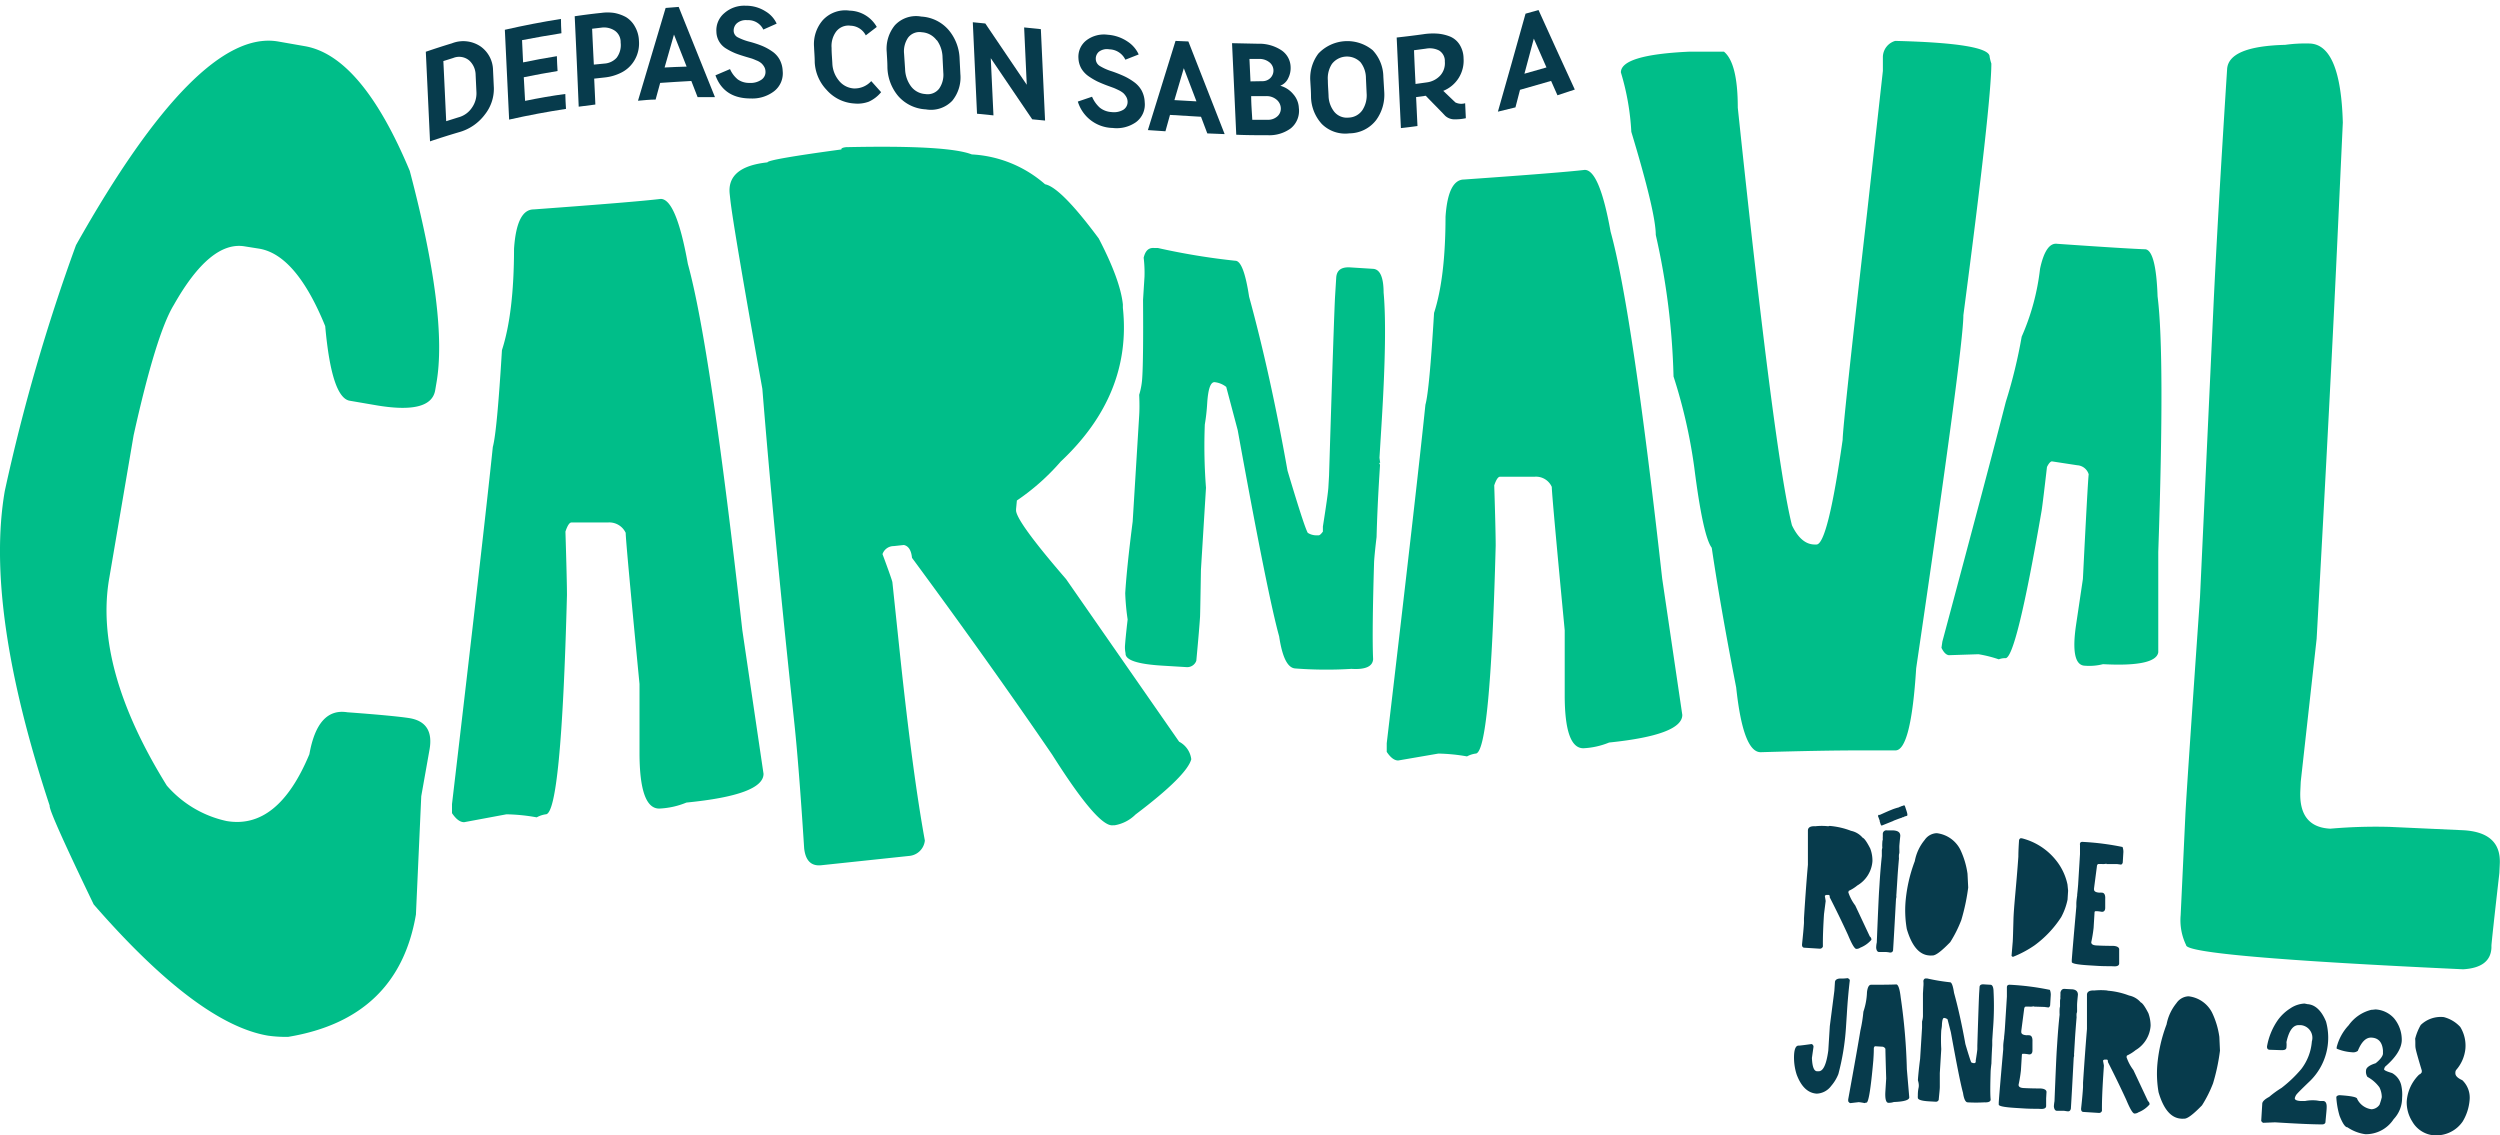 <?xml version="1.0" encoding="UTF-8"?> <svg xmlns="http://www.w3.org/2000/svg" id="Capa_1" data-name="Capa 1" viewBox="0 0 361.84 164.3"><defs><style>.cls-1{fill:#00be89;}.cls-2{fill:#073b4c;}</style></defs><path class="cls-1" d="M40.22,6l3.94.69q8.22,1.46,15.15,18.05,5.56,21.06,3.85,30.73l-.17,1q-.6,3.6-8.82,2.14l-3.5-.6Q48,57.65,47.07,47.2,42.89,36.94,37.57,36l-2.14-.34q-5-.85-10.27,8.47Q22.6,48.32,19.34,63L15.83,83.58q-2.31,13,8.31,30.12a15.9,15.9,0,0,0,8.64,5.13q7.44,1.29,12-9.67,1.2-6.75,5.48-6.07c4.62.34,7.61.63,9,.85,2.4.4,3.37,1.92,2.91,4.54l-1.2,6.76-.77,17.12q-2.56,15.06-18.48,17.71a18.41,18.41,0,0,1-2.91-.17q-10.19-1.71-25.25-19Q7,117.29,7.19,116.61-2.23,88.11.69,71.08A273,273,0,0,1,11,35.48Q28.67,4.07,40.22,6Z"></path><path class="cls-1" d="M95.63,28.79q2.24,0,3.93,9.41,3.28,11.88,7.88,53L110.51,112q0,3.06-11.16,4.16a11.6,11.6,0,0,1-3.94.87c-1.9,0-2.85-2.69-2.85-8.09V99q-2-20.69-2-21.88A2.62,2.62,0,0,0,88,75.62H82.71q-.43,0-.87,1.32c.14,4.67.22,7.73.22,9.19q-.82,31.73-3.07,31.73a3.85,3.85,0,0,0-1.31.44,26.9,26.9,0,0,0-4.38-.44L67.18,119c-.59,0-1.17-.43-1.76-1.31v-1.31Q70,77.44,71.33,64.68q.6-2.13,1.32-14Q74.39,45.31,74.4,36q.38-5.68,2.84-5.69Q92,29.23,95.63,28.79Z"></path><path class="cls-1" d="M122.46,21.3q14.7-.32,18.19,1.05a17.5,17.5,0,0,1,10.61,4.32q2.28.45,7.77,7.85,3.12,6,3.49,9.54l0,.49q1.34,12.56-9,22.26a32.51,32.51,0,0,1-6.34,5.63l-.12,1.25,0,.24q.18,1.72,7.24,9.89l16.36,23.53a3.31,3.31,0,0,1,1.76,2.54c-.42,1.57-3.1,4.25-8.07,8a5.58,5.58,0,0,1-3.05,1.56l-.25,0q-2.15.23-8.76-10.22Q143.1,95.79,132,80.74c-.11-1.1-.51-1.72-1.18-1.86l-1.47.16a1.71,1.71,0,0,0-1.62,1.16c.93,2.5,1.4,3.86,1.43,4.06l1.11,10.53q1.83,17.22,3.59,26.87a2.49,2.49,0,0,1-2.24,2.22l-12.74,1.35q-2.2.24-2.49-2.46-.75-11.74-1.4-17.93l-.39-3.68q-2.68-25.29-4.26-44.88-4.25-23.7-4.65-27.5l-.08-.74q-.4-3.91,5.47-4.54,0-.42,10.7-1.87C121.73,21.46,122,21.35,122.46,21.3Z"></path><path class="cls-1" d="M167,35.89l.57,0a98,98,0,0,0,11.22,1.85c.82,0,1.48,1.78,2,5.2q3.08,11.24,5.56,25.18c1.59,5.32,2.56,8.33,2.93,9a2.32,2.32,0,0,0,1.14.36l.44,0c.14,0,.34-.17.61-.54l0-.73q.72-4.56.79-5.61l.1-1.74q.73-23.68.88-26.08l.16-2.6c.07-1.06.73-1.55,2-1.48l3.33.21c1,.06,1.52,1.2,1.53,3.43q.52,5.7-.28,18.71l-.32,5.21.1.73h-.15l.13.29-.09,1.45c-.21,3.35-.34,6.34-.41,9-.19,1.58-.31,2.79-.36,3.6q-.31,10.36-.14,14.08c-.07,1.06-1.12,1.53-3.14,1.4a59.33,59.33,0,0,1-8.13-.06c-1.11-.07-1.88-1.62-2.33-4.64q-1.67-6-6-29.85L177.48,56a3.3,3.3,0,0,0-1.7-.69c-.58,0-.93,1-1.06,3.13a27.69,27.69,0,0,1-.34,3,78.84,78.84,0,0,0,.17,9.16l-.73,11.86c-.07,4.2-.11,6.48-.13,6.81-.07,1.14-.25,3.25-.54,6.36a1.39,1.39,0,0,1-1.36.93l-3.62-.22q-5.35-.33-5.26-1.78a4.31,4.31,0,0,1-.09-1q.08-1.23.39-3.9a34.12,34.12,0,0,1-.35-3.79q.22-3.66,1.08-10.39l.94-15.33c.05-.77.06-1.79,0-3a10.61,10.61,0,0,0,.45-2.59c.11-1.73.15-5.46.11-11.17l.21-3.33a18.1,18.1,0,0,0-.12-2.76C165.77,36.3,166.23,35.85,167,35.89Z"></path><path class="cls-1" d="M229.37,24.59q2.13,0,3.74,8.93,3.12,11.25,7.47,50.23l2.91,19.72q0,2.91-10.59,4a11.23,11.23,0,0,1-3.73.83q-2.7,0-2.7-7.68V91.23q-1.87-19.62-1.87-20.76A2.5,2.5,0,0,0,222.11,69h-5c-.28,0-.56.42-.84,1.25.14,4.43.21,7.33.21,8.72q-.78,30.09-2.9,30.1a3.66,3.66,0,0,0-1.25.41,26.1,26.1,0,0,0-4.15-.41l-5.81,1c-.56,0-1.11-.42-1.66-1.25v-1.25q4.35-36.89,5.6-49,.57-2,1.25-13.28,1.65-5.09,1.66-13.91.36-5.4,2.7-5.4Q225.89,25,229.37,24.59Z"></path><path class="cls-1" d="M274.31,5.92c9.11.22,13.66,1,13.66,2.28a6.89,6.89,0,0,0,.25,1q0,5.64-4.05,36.43,0,4.68-6.83,51.09-.75,11.89-3,11.89H269q-5.19,0-14.17.26-2.54,0-3.54-9.36Q249,87.75,247.75,79.28c-.84-1.1-1.69-5-2.53-11.64a76.53,76.53,0,0,0-3-13.15A103.25,103.25,0,0,0,239.65,34q0-3.22-3.54-14.92a36,36,0,0,0-1.51-8.6q0-2.54,9.86-3h5.06q2,1.65,2,8.1,5.31,50.4,7.84,60.45c.89,1.86,2,2.78,3.29,2.78h.26q1.63,0,3.79-15.17,0-2,3.54-32.89l2.28-20.49v-2A2.46,2.46,0,0,1,274.31,5.92Z"></path><path class="cls-1" d="M310.53,36.08c1,.14,1.6,2.42,1.75,6.82q1.07,8.43.1,37l0,14.51c-.21,1.39-2.89,2-8,1.72a8.05,8.05,0,0,1-2.78.21q-1.93-.28-1.13-5.82l1-6.72q.72-14.33.84-15.15a1.84,1.84,0,0,0-1.65-1.31L297,66.78c-.2,0-.45.24-.73.81-.37,3.2-.62,5.3-.77,6.3q-3.72,21.58-5.26,21.37a2.47,2.47,0,0,0-.94.17,18.52,18.52,0,0,0-2.94-.74l-4.3.14c-.4-.06-.75-.42-1.06-1.07l.13-.9q7-26.11,9.18-34.69a73.38,73.38,0,0,0,2.3-9.44,33.85,33.85,0,0,0,2.66-9.84c.55-2.56,1.39-3.77,2.51-3.6Q308,36,310.53,36.08Z"></path><path class="cls-1" d="M334.34,6.3q4.44.21,4.75,11.44l-.73,15.8q-1,21.9-3.06,58.92L333,113.14l-.06,1.32q-.24,5.27,4.36,5.48a75,75,0,0,1,8.59-.26l10.54.48q5.6.27,5.38,4.87l-.06,1.32c-.74,6.45-1.12,10-1.15,10.5v.33q-.14,2.88-4.1,3.11-40.17-1.86-40.09-3.5a8.25,8.25,0,0,1-.79-4.33L316.3,118q.15-3.28,2.12-31.57l1.92-41.48q.6-13,2-34.89c.1-2.24,2.91-3.43,8.41-3.57A21.18,21.18,0,0,1,334.34,6.3Z"></path><path class="cls-2" d="M264.83,119.54a11.06,11.06,0,0,1,3.08.71,3,3,0,0,1,1.68,1c.25.09.62.62,1.1,1.56a4.93,4.93,0,0,1,.32,1.73v.09a4.43,4.43,0,0,1-2.19,3.53,5.61,5.61,0,0,1-1.24.78l-.06.21v0a6.45,6.45,0,0,0,1,1.9l2.11,4.49a.57.57,0,0,1,.23.48,4.11,4.11,0,0,1-1.61,1.14,1,1,0,0,1-.57.18h0c-.25,0-.65-.68-1.2-2q-1.18-2.58-2.65-5.46c0-.19,0-.31-.15-.35l-.25,0a.3.3,0,0,0-.31.15c.08.46.12.7.12.74L264,132.3c-.13,2-.18,3.56-.16,4.69a.46.46,0,0,1-.45.32l-2.21-.14c-.26,0-.38-.18-.36-.49.14-1.35.24-2.39.28-3.1l0-.64q.27-4.4.57-7.78c0-2.78,0-4.39,0-4.83v-.12c0-.46.38-.66,1.06-.62a8.38,8.38,0,0,1,1.88,0S264.75,119.54,264.83,119.54Z"></path><path class="cls-2" d="M273.15,120.19l.89,0c.71.05,1,.31,1,.79-.07.67-.11,1.12-.13,1.36s0,.53,0,1c0,.2-.06.31-.06.34a3.3,3.3,0,0,0,0,.56c-.1,1.17-.18,2.11-.22,2.84l-.15,2.34a1.59,1.59,0,0,0,0,.39l-.06.3q-.29,5.33-.42,7.36c0,.28-.2.41-.45.4a4,4,0,0,0-.59-.08h-.17l-.81,0c-.25,0-.39-.22-.43-.62a3.88,3.88,0,0,1,.09-.77c.16-4,.27-6.39.32-7.28l.07-1.06c.09-1.55.21-2.94.34-4.17,0-.32,0-.6,0-.85a3.43,3.43,0,0,1,.07-.34,4.32,4.32,0,0,1,0-.72v-.09a1.85,1.85,0,0,1,.07-.38,3.17,3.17,0,0,1,0-.43l0-.42A.52.52,0,0,1,273.15,120.19Z"></path><path class="cls-2" d="M280.31,120.59a4.41,4.41,0,0,1,3.4,2.35,11.89,11.89,0,0,1,1.06,3.52l.1,2a29.59,29.59,0,0,1-1,4.71,17.83,17.83,0,0,1-1.6,3.19c-1.28,1.32-2.16,2-2.64,1.93a1.59,1.59,0,0,1-.39,0h0q-2.18-.14-3.26-3.84a15.87,15.87,0,0,1-.19-3.81,21.65,21.65,0,0,1,1.35-6,6.71,6.71,0,0,1,1.43-3.07A2.21,2.21,0,0,1,280.31,120.59Z"></path><path class="cls-2" d="M292.43,121.33h.2a9.19,9.19,0,0,1,5,3.25,8.33,8.33,0,0,1,1.61,3.44l.09.9-.08,1.28a9.19,9.19,0,0,1-.92,2.54,15.47,15.47,0,0,1-3.85,4.08,15.62,15.62,0,0,1-3.15,1.68h0l-.19-.14c.09-1,.14-1.67.17-2s.06-1.45.11-3.28.4-4.71.71-9.1c0-.82.05-1.62.1-2.38A.43.43,0,0,1,292.43,121.33Z"></path><path class="cls-2" d="M301.44,121.85a38.35,38.35,0,0,1,5.77.74,2,2,0,0,1,.12.73l-.09,1.49a.4.4,0,0,1-.24.33l-.59-.08-1.53,0V125a1.8,1.8,0,0,1-.69.05l-.42,0c-.17,0-.27.13-.28.41l-.41,3.13v.13c0,.29.24.44.78.48a1.51,1.51,0,0,1,.34,0c.37,0,.54.33.5.92,0,.4,0,.82,0,1.28s-.25.59-.51.57a6.8,6.8,0,0,0-.68-.09h-.21s-.09,0-.14.12l-.14,2.3a20.41,20.41,0,0,1-.34,2.07c0,.28.23.44.74.47s1.42.06,2.3.06c.71,0,1.05.24,1,.58l0,.85q0,.39,0,1.11c0,.31-.28.45-.79.42s-1.26,0-2.31-.06l-1.44-.09c-1.56-.1-2.34-.26-2.32-.49l0-.26q.08-1.2.66-7.73l0-.42c0-.36.06-.76.12-1.19a.3.3,0,0,0,0-.13c.07-.6.11-1.08.14-1.45l.27-4.42c0-.35,0-.79,0-1.32C301,122,301.13,121.83,301.44,121.85Z"></path><path class="cls-2" d="M267.41,141.57c.22.09.33.21.32.36-.17,1.42-.32,3.06-.43,4.93l-.12,1.83a35,35,0,0,1-1.1,6.76,6,6,0,0,1-1.05,1.73,2.73,2.73,0,0,1-2.08,1.11h0c-1.28-.08-2.24-1-2.9-2.74a8,8,0,0,1-.38-2.93c.06-.88.29-1.31.68-1.28.11,0,.73-.07,1.85-.23a.41.41,0,0,1,.28.4s-.08.57-.23,1.61c.05,1.26.29,1.9.73,1.93,0,0,.06,0,.17,0h.08c.66,0,1.12-1,1.39-3l.22-3.53.66-5.12.08-1.2c0-.42.38-.61,1-.57A5.07,5.07,0,0,0,267.41,141.57Z"></path><path class="cls-2" d="M274.45,142.48c.29,0,.51.64.65,1.88a85.27,85.27,0,0,1,.89,10.39l.35,4.08c0,.39-.77.62-2.23.67a2.43,2.43,0,0,1-.77.12c-.37,0-.52-.56-.46-1.61l.12-1.91c-.08-2.7-.12-4.12-.11-4.28a.54.54,0,0,0-.5-.33l-1-.06c-.05,0-.12.08-.18.24,0,.91-.06,1.51-.07,1.79-.37,4.11-.69,6.15-1,6.13a.77.77,0,0,0-.26.07,7.08,7.08,0,0,0-.85-.14l-1.2.14c-.12,0-.22-.1-.33-.27l0-.26c.91-5,1.5-8.33,1.77-10a20.11,20.11,0,0,0,.43-2.7,9.73,9.73,0,0,0,.52-2.83c.09-.74.3-1.09.62-1.07C272.77,142.53,274,142.51,274.45,142.48Z"></path><path class="cls-2" d="M278.77,141.62h.17a28.34,28.34,0,0,0,3.3.55c.24,0,.43.52.58,1.53.61,2.2,1.15,4.67,1.64,7.4.46,1.57.75,2.45.85,2.66a.85.85,0,0,0,.34.11h.13s.1,0,.18-.15v-.22c.14-.89.22-1.44.23-1.65l0-.51q.22-7,.27-7.67l.05-.77c0-.31.21-.45.58-.43l1,.06c.29,0,.44.36.45,1a41.21,41.21,0,0,1-.09,5.51l-.1,1.53,0,.21h0l0,.09,0,.42q-.09,1.49-.12,2.64c-.06.47-.09.82-.11,1.06-.06,2-.08,3.42,0,4.14,0,.32-.33.45-.93.42a20.49,20.49,0,0,1-2.39,0c-.32,0-.55-.48-.68-1.37-.33-1.17-.91-4.1-1.76-8.78l-.48-1.87a1,1,0,0,0-.5-.2c-.17,0-.27.3-.31.92,0,.33-.06.62-.1.89a23.47,23.47,0,0,0,0,2.7l-.21,3.48c0,1.24,0,1.91,0,2,0,.33-.08,1-.16,1.87a.42.42,0,0,1-.41.27l-1.06-.06c-1.05-.07-1.56-.24-1.55-.53a1.62,1.62,0,0,1,0-.3c0-.24,0-.62.11-1.14s-.1-1-.1-1.12c.05-.72.15-1.74.32-3.06l.28-4.51c0-.22,0-.52,0-.89a3.18,3.18,0,0,0,.13-.76c0-.51,0-1.61,0-3.29l.06-1a4,4,0,0,0,0-.81C278.42,141.74,278.56,141.6,278.77,141.62Z"></path><path class="cls-2" d="M290.93,142.53a37.76,37.76,0,0,1,5.76.74,1.85,1.85,0,0,1,.13.73l-.09,1.49a.4.4,0,0,1-.24.33l-.59-.08-1.54-.05v-.05a1.83,1.83,0,0,1-.69.05l-.43,0c-.16,0-.26.13-.28.41l-.41,3.13v.13c0,.29.24.44.78.48a1.51,1.51,0,0,1,.34,0c.37,0,.53.33.5.92,0,.4,0,.82,0,1.28s-.24.59-.5.57a6.8,6.8,0,0,0-.68-.09h-.21c-.05,0-.09,0-.14.12l-.14,2.3a20.41,20.41,0,0,1-.34,2.07c0,.28.22.44.73.47s1.42.06,2.31.06c.71,0,1.05.24,1,.58l-.05.85q0,.39,0,1.11c0,.31-.29.45-.8.42s-1.26,0-2.3-.06l-1.45-.09c-1.56-.1-2.33-.26-2.31-.49l0-.26q.07-1.2.65-7.73l0-.42c0-.36.06-.76.12-1.19a.3.3,0,0,0,0-.13c.07-.59.11-1.08.13-1.44l.28-4.43c0-.35,0-.79,0-1.32C290.46,142.63,290.62,142.51,290.93,142.53Z"></path><path class="cls-2" d="M298.85,143.13l.9.05c.7,0,1,.31,1,.79-.07.67-.11,1.12-.12,1.36s0,.53,0,1c0,.2-.06.31-.07.34a3.15,3.15,0,0,0,0,.55c-.1,1.17-.17,2.12-.22,2.85l-.14,2.34a1.63,1.63,0,0,0,0,.39l-.06.29q-.28,5.34-.41,7.36c-.06.29-.21.42-.45.4s-.44-.07-.6-.08h-.17l-.81,0c-.24,0-.39-.23-.43-.63a6.12,6.12,0,0,1,.09-.76q.24-6,.32-7.28l.07-1.07c.1-1.54.21-2.93.35-4.16a7.79,7.79,0,0,1,0-.85,1.51,1.51,0,0,1,.06-.34c0-.22,0-.46,0-.73v-.08a1.78,1.78,0,0,1,.06-.38,2.08,2.08,0,0,1,0-.43l0-.42C298.32,143.28,298.51,143.1,298.85,143.13Z"></path><path class="cls-2" d="M305.09,143.39a11.09,11.09,0,0,1,3.07.7,3,3,0,0,1,1.69,1c.25.09.61.61,1.1,1.56a5.45,5.45,0,0,1,.32,1.73v.08a4.46,4.46,0,0,1-2.18,3.54,5.74,5.74,0,0,1-1.25.78l-.06.21v0a6.63,6.63,0,0,0,1,1.89l2.11,4.49a.56.56,0,0,1,.23.48,4.11,4.11,0,0,1-1.61,1.14,1,1,0,0,1-.57.18h0c-.25,0-.65-.68-1.2-2q-1.18-2.56-2.65-5.46c0-.19,0-.31-.15-.35l-.25,0a.32.32,0,0,0-.31.16c.09.45.13.69.13.73l-.12,1.83c-.12,2-.18,3.55-.16,4.69a.43.43,0,0,1-.45.31l-2.21-.14c-.26,0-.37-.18-.36-.49.15-1.35.24-2.38.28-3.1l0-.64q.29-4.4.57-7.78c0-2.77,0-4.38,0-4.82v-.13c0-.45.39-.66,1.07-.62a9.19,9.19,0,0,1,1.88,0S305,143.38,305.09,143.39Z"></path><path class="cls-2" d="M316.76,144.2a4.38,4.38,0,0,1,3.4,2.35,11.89,11.89,0,0,1,1.06,3.52l.09,2a28.7,28.7,0,0,1-1,4.72,17.83,17.83,0,0,1-1.6,3.19c-1.28,1.32-2.16,2-2.64,1.93a1.59,1.59,0,0,1-.39,0h0c-1.45-.09-2.54-1.36-3.26-3.83a15.87,15.87,0,0,1-.19-3.81,21.65,21.65,0,0,1,1.35-6,6.89,6.89,0,0,1,1.43-3.08A2.23,2.23,0,0,1,316.76,144.2Z"></path><path class="cls-2" d="M334,145.34c1.07.07,2,.91,2.66,2.52a8.77,8.77,0,0,1-2.28,8.56c-1.17,1.12-1.84,1.79-2,2a1.38,1.38,0,0,0-.24.54c0,.22.25.35.78.39l.73,0v0a5.82,5.82,0,0,1,1.67-.07v0s0,0,0,0l.43.07.46,0c.4,0,.58.35.54,1,0,.28-.08,1-.18,2.12-.07.19-.25.28-.52.27q-2,0-6.78-.3l-1.71.07a.59.59,0,0,1-.28-.28l.15-2.47c0-.31.34-.65,1-1a14.23,14.23,0,0,1,1.79-1.3,18.64,18.64,0,0,0,2.86-2.73,7.55,7.55,0,0,0,1.53-4,1.84,1.84,0,0,0-1.64-2.36l-.26,0c-.77,0-1.34.68-1.72,2.2a2.17,2.17,0,0,1-.06.25,3.51,3.51,0,0,1,0,.77v0c0,.26-.2.39-.54.4l-.38,0-1.49-.05c-.29,0-.42-.18-.4-.49a9.51,9.51,0,0,1,1.61-3.87,6.61,6.61,0,0,1,1.77-1.64,4,4,0,0,1,2.05-.69Z"></path><path class="cls-2" d="M343.8,146.1a3.89,3.89,0,0,1,2.7,1.28,4.86,4.86,0,0,1,1.12,3.27c-.08,1.18-.88,2.42-2.41,3.74a1.31,1.31,0,0,0-.15.37v0c0,.14.38.32,1.16.55a2.73,2.73,0,0,1,1.31,1.7,6.06,6.06,0,0,1,.14,1.89,4.44,4.44,0,0,1-1.22,3.08,4.79,4.79,0,0,1-4.11,2.18,6.07,6.07,0,0,1-2.58-1c-.33,0-.71-.58-1.14-1.66a12,12,0,0,1-.47-2.67c0-.17.16-.28.45-.32,1.73.11,2.58.29,2.57.55a2.7,2.7,0,0,0,2.08,1.49,1.5,1.5,0,0,0,1.15-.65,8.91,8.91,0,0,0,.33-1.09,3.26,3.26,0,0,0-.34-1.43,5.26,5.26,0,0,0-1.74-1.52,1.36,1.36,0,0,1-.2-.91c0-.42.49-.78,1.39-1.06.68-.54,1-1,1.06-1.35l0-.51c-.1-1.17-.64-1.79-1.64-1.85h0q-1.19-.08-2,1.92a1.11,1.11,0,0,1-.83.2,6.89,6.89,0,0,1-2.23-.52l0-.21v0a7.21,7.21,0,0,1,1.74-3.18,5.69,5.69,0,0,1,3.26-2.23A5.85,5.85,0,0,0,343.8,146.1Z"></path><path class="cls-2" d="M353.7,147.21a4.89,4.89,0,0,1,2.39,1.43,5.17,5.17,0,0,1,.74,3.16,5.5,5.5,0,0,1-1.35,3.08.75.75,0,0,0-.1.33v.13c0,.35.3.69,1,1a3.48,3.48,0,0,1,1.06,2.88,7.09,7.09,0,0,1-1,3.1,4.62,4.62,0,0,1-4.05,2h-.17a4,4,0,0,1-3.08-2,5.15,5.15,0,0,1-.8-2.91,6,6,0,0,1,1.82-3.9c.09,0,.21-.1.36-.32l0-.25c-.55-1.82-.86-2.92-.91-3.3s0-.85-.05-1.29a7.74,7.74,0,0,1,.81-2A4.17,4.17,0,0,1,353.7,147.21Z"></path><path class="cls-2" d="M275.76,116.81l.18.55q.22.66.06.72l-.32.09-.21.11c-.05,0-.08,0-.08,0a.35.35,0,0,0-.12.07c-.27.08-.48.16-.64.22l-.53.2a.16.16,0,0,0-.08.06H274l-1.64.66c-.07,0-.13-.08-.18-.23s-.08-.28-.12-.37l0-.11-.18-.49a.31.31,0,0,1,0-.34.39.39,0,0,1,.18,0c.87-.39,1.4-.63,1.6-.7l.24-.1a8.43,8.43,0,0,1,.95-.3.85.85,0,0,1,.18-.1.14.14,0,0,1,.09,0,.38.38,0,0,1,.15-.09h0a.17.17,0,0,1,.1,0,.13.13,0,0,1,.08-.07l.1,0C275.62,116.5,275.69,116.6,275.76,116.81Z"></path><path class="cls-2" d="M61.63,7.49c1.26-.43,2.52-.84,3.78-1.22a4.47,4.47,0,0,1,4.2.49,4.29,4.29,0,0,1,1.75,3.4l.12,2.57a6,6,0,0,1-1.29,3.83,7,7,0,0,1-3.81,2.59c-1.38.41-2.76.84-4.14,1.31Q61.94,14,61.63,7.49Zm4.7,9.5a3.39,3.39,0,0,0,2-1.44,3.6,3.6,0,0,0,.63-2.16l-.12-2.57a2.87,2.87,0,0,0-.93-2.07,2.27,2.27,0,0,0-2.31-.36l-1.43.45q.21,4.35.41,8.7Z"></path><path class="cls-2" d="M81.26,4.81q-2.85.45-5.7,1l.15,3.22q2.45-.51,4.89-.9c0,.72.07,1.43.1,2.15q-2.45.4-4.89.9L76,14.6c1.94-.4,3.88-.74,5.82-1,0,.72.07,1.44.1,2.16-2.74.42-5.49.93-8.23,1.55q-.31-6.52-.62-13c2.71-.62,5.41-1.14,8.12-1.57C81.19,3.38,81.22,4.09,81.26,4.81Z"></path><path class="cls-2" d="M83.18,2.35C84.44,2.17,85.69,2,87,1.87a6.56,6.56,0,0,1,1.88,0,5.67,5.67,0,0,1,1.73.61A3.68,3.68,0,0,1,91.9,3.85a4.44,4.44,0,0,1,.58,2.08,4.77,4.77,0,0,1-.64,2.78A4.56,4.56,0,0,1,90,10.47a6.84,6.84,0,0,1-2.47.74L86,11.38c.06,1.25.12,2.5.17,3.75l-2.41.31Q83.49,8.9,83.18,2.35ZM87.5,9.2a2.61,2.61,0,0,0,1.75-.84,3.06,3.06,0,0,0,.58-2.21A2,2,0,0,0,89,4.45,2.82,2.82,0,0,0,87.05,4l-1.35.16c.08,1.73.16,3.46.25,5.19Z"></path><path class="cls-2" d="M95.55,12l-.66,2.41c-.85,0-1.7.1-2.55.17q2-6.75,4-13.43L98.23,1q2.63,6.5,5.25,13.06l-2.51,0-.91-2.34C98.55,11.82,97.05,11.88,95.55,12Zm2-7q-.68,2.38-1.36,4.77c1.07-.06,2.13-.1,3.19-.13Z"></path><path class="cls-2" d="M105.66,10a4,4,0,0,0,1.13,1.5,2.82,2.82,0,0,0,1.68.5,2.73,2.73,0,0,0,1.7-.44,1.34,1.34,0,0,0,.62-1.26,1.38,1.38,0,0,0-.2-.66,2.07,2.07,0,0,0-.41-.5,2.39,2.39,0,0,0-.68-.39c-.3-.13-.54-.23-.73-.29l-.85-.25c-.59-.18-1.09-.34-1.49-.5a9.1,9.1,0,0,1-1.28-.65,2.9,2.9,0,0,1-1.46-2.46,3.23,3.23,0,0,1,1.15-2.7,4.34,4.34,0,0,1,3.1-1.07,5.21,5.21,0,0,1,2.87.82,4,4,0,0,1,1.6,1.77l-1.93.86a2.4,2.4,0,0,0-2.32-1.36,2,2,0,0,0-1.52.46,1.42,1.42,0,0,0-.45,1.11,1.07,1.07,0,0,0,.61.92,8,8,0,0,0,1.72.64,15.13,15.13,0,0,1,1.76.58,7.66,7.66,0,0,1,1.45.79,3.43,3.43,0,0,1,1.11,1.2,3.76,3.76,0,0,1,.44,1.63,3.28,3.28,0,0,1-1.3,3,5.18,5.18,0,0,1-3.35,1c-2.59,0-4.28-1.14-5.08-3.35Z"></path><path class="cls-2" d="M119.63,13a6.24,6.24,0,0,1-1.71-4c0-.74-.07-1.48-.1-2.23a5.29,5.29,0,0,1,1.25-3.83,4.41,4.41,0,0,1,3.9-1.4,4.64,4.64,0,0,1,3.93,2.36l-1.59,1.22a2.56,2.56,0,0,0-2.2-1.4,2.24,2.24,0,0,0-2.09.85,3.52,3.52,0,0,0-.66,2.35c0,.75.07,1.49.11,2.24a4.15,4.15,0,0,0,.92,2.47,3,3,0,0,0,2.17,1.17,3.24,3.24,0,0,0,2.54-1.06l1.43,1.6a4.94,4.94,0,0,1-1.77,1.37,4.67,4.67,0,0,1-2.1.27A5.8,5.8,0,0,1,119.63,13Z"></path><path class="cls-2" d="M139,10.72a5.35,5.35,0,0,1-1.17,3.86A4.26,4.26,0,0,1,134,15.83a5.69,5.69,0,0,1-4-1.93,6.7,6.7,0,0,1-1.56-4.17c0-.73-.06-1.47-.1-2.2a5.37,5.37,0,0,1,1.17-3.86,4.18,4.18,0,0,1,3.84-1.27,5.62,5.62,0,0,1,4,2,6.78,6.78,0,0,1,1.54,4.13Zm-3.44-4.9a2.85,2.85,0,0,0-2.12-1.15,2.07,2.07,0,0,0-2,.77,3.51,3.51,0,0,0-.59,2.31L131,10a4.43,4.43,0,0,0,.82,2.45,2.8,2.8,0,0,0,2.1,1.16,2.09,2.09,0,0,0,2-.77,3.48,3.48,0,0,0,.61-2.32l-.11-2.2A4.38,4.38,0,0,0,135.6,5.82Z"></path><path class="cls-2" d="M141.41,16.46q-.3-6.63-.61-13.24l1.81.18,6,8.87c-.13-2.77-.25-5.53-.38-8.3l2.42.25q.3,6.62.61,13.23l-1.86-.18-6-8.85.39,8.28Z"></path><path class="cls-2" d="M158.06,14a4.45,4.45,0,0,0,1.13,1.59,3,3,0,0,0,1.69.63,2.68,2.68,0,0,0,1.7-.33,1.34,1.34,0,0,0,.62-1.24A1.45,1.45,0,0,0,163,14a2.48,2.48,0,0,0-.41-.52,3.37,3.37,0,0,0-.68-.43c-.31-.15-.55-.26-.73-.33l-.85-.31c-.6-.22-1.09-.43-1.5-.62a10.16,10.16,0,0,1-1.28-.76A3.62,3.62,0,0,1,156.5,9.9a3.29,3.29,0,0,1-.41-1.47,3,3,0,0,1,1.15-2.59,4.19,4.19,0,0,1,3.1-.81,5.83,5.83,0,0,1,2.88,1,4.38,4.38,0,0,1,1.59,1.85l-1.93.76a2.64,2.64,0,0,0-2.32-1.5,1.93,1.93,0,0,0-1.51.35,1.32,1.32,0,0,0-.45,1.07,1.2,1.2,0,0,0,.6,1,7.77,7.77,0,0,0,1.72.76,18.7,18.7,0,0,1,1.77.7,8.49,8.49,0,0,1,1.45.86,3.76,3.76,0,0,1,1.11,1.25,3.88,3.88,0,0,1,.43,1.65,3.17,3.17,0,0,1-1.29,2.92,4.87,4.87,0,0,1-3.35.82A5.39,5.39,0,0,1,156,14.7Z"></path><path class="cls-2" d="M169.34,16.63,168.68,19l-2.54-.17q2-6.45,4-12.91L172,6q2.63,6.74,5.25,13.41l-2.51-.1-.91-2.41C172.35,16.81,170.85,16.72,169.34,16.63Zm2-6.76c-.45,1.54-.91,3.08-1.36,4.62,1.06.07,2.12.13,3.19.18Z"></path><path class="cls-2" d="M178.32,6.25l3.76.08a5.86,5.86,0,0,1,3.35.92,3,3,0,0,1,1.37,2.47,3.23,3.23,0,0,1-.33,1.56,2.13,2.13,0,0,1-1.17,1.13,3.7,3.7,0,0,1,1.88,1.22,3.21,3.21,0,0,1,.81,2,3.26,3.26,0,0,1-1.16,2.94,5.23,5.23,0,0,1-3.33,1c-1.53,0-3.05,0-4.57-.07Q178.63,12.84,178.32,6.25Zm4.39,5.5a1.6,1.6,0,0,0,1.16-.46A1.52,1.52,0,0,0,183.71,9a2.28,2.28,0,0,0-1.44-.47l-1.43,0,.15,3.25Zm.79,5.59a2,2,0,0,0,1.37-.49,1.48,1.48,0,0,0,.51-1.21,1.68,1.68,0,0,0-.62-1.22,2.23,2.23,0,0,0-1.47-.51l-2.2,0c0,1.14.1,2.28.16,3.43Z"></path><path class="cls-2" d="M200.35,13.3a6.2,6.2,0,0,1-1.18,4.09,4.93,4.93,0,0,1-3.86,1.91,4.8,4.8,0,0,1-4-1.36,6,6,0,0,1-1.56-4c0-.73-.06-1.46-.1-2.19a5.92,5.92,0,0,1,1.17-4,5.77,5.77,0,0,1,7.86-.48,5.72,5.72,0,0,1,1.54,3.84ZM196.91,9a2.75,2.75,0,0,0-4.13.25,3.81,3.81,0,0,0-.59,2.4c0,.72.07,1.45.1,2.18a3.87,3.87,0,0,0,.82,2.34,2.35,2.35,0,0,0,2.09.85,2.49,2.49,0,0,0,2-1.1,3.91,3.91,0,0,0,.6-2.43l-.1-2.18A3.75,3.75,0,0,0,196.91,9Z"></path><path class="cls-2" d="M208.89,13.15l1.75,1.67a1.93,1.93,0,0,0,1.42.12l.1,2.17a7.3,7.3,0,0,1-1.79.16,2,2,0,0,1-1.2-.51c-.94-1-1.88-1.92-2.81-2.9l-1.4.19c.07,1.4.13,2.79.2,4.19q-1.2.17-2.4.3-.31-6.55-.61-13.11c1.29-.14,2.59-.3,3.88-.48a9.18,9.18,0,0,1,2.07-.08,6.24,6.24,0,0,1,1.8.43,3,3,0,0,1,1.35,1.15,3.81,3.81,0,0,1,.58,2A4.7,4.7,0,0,1,208.89,13.15Zm-4-1,1.66-.23a3.21,3.21,0,0,0,1.87-.95,2.66,2.66,0,0,0,.7-2.05,1.77,1.77,0,0,0-.85-1.62,3,3,0,0,0-1.88-.26l-1.73.23C204.72,8.93,204.8,10.55,204.88,12.18Z"></path><path class="cls-2" d="M220,13l-.66,2.54-2.54.62q2-7,4-14.18l1.88-.53q2.63,5.82,5.25,11.51c-.84.29-1.67.56-2.51.83-.31-.69-.61-1.39-.92-2.08C223,12.14,221.49,12.57,220,13Zm2-7.41c-.46,1.69-.91,3.39-1.36,5.08,1.06-.29,2.12-.59,3.19-.91Z"></path></svg> 